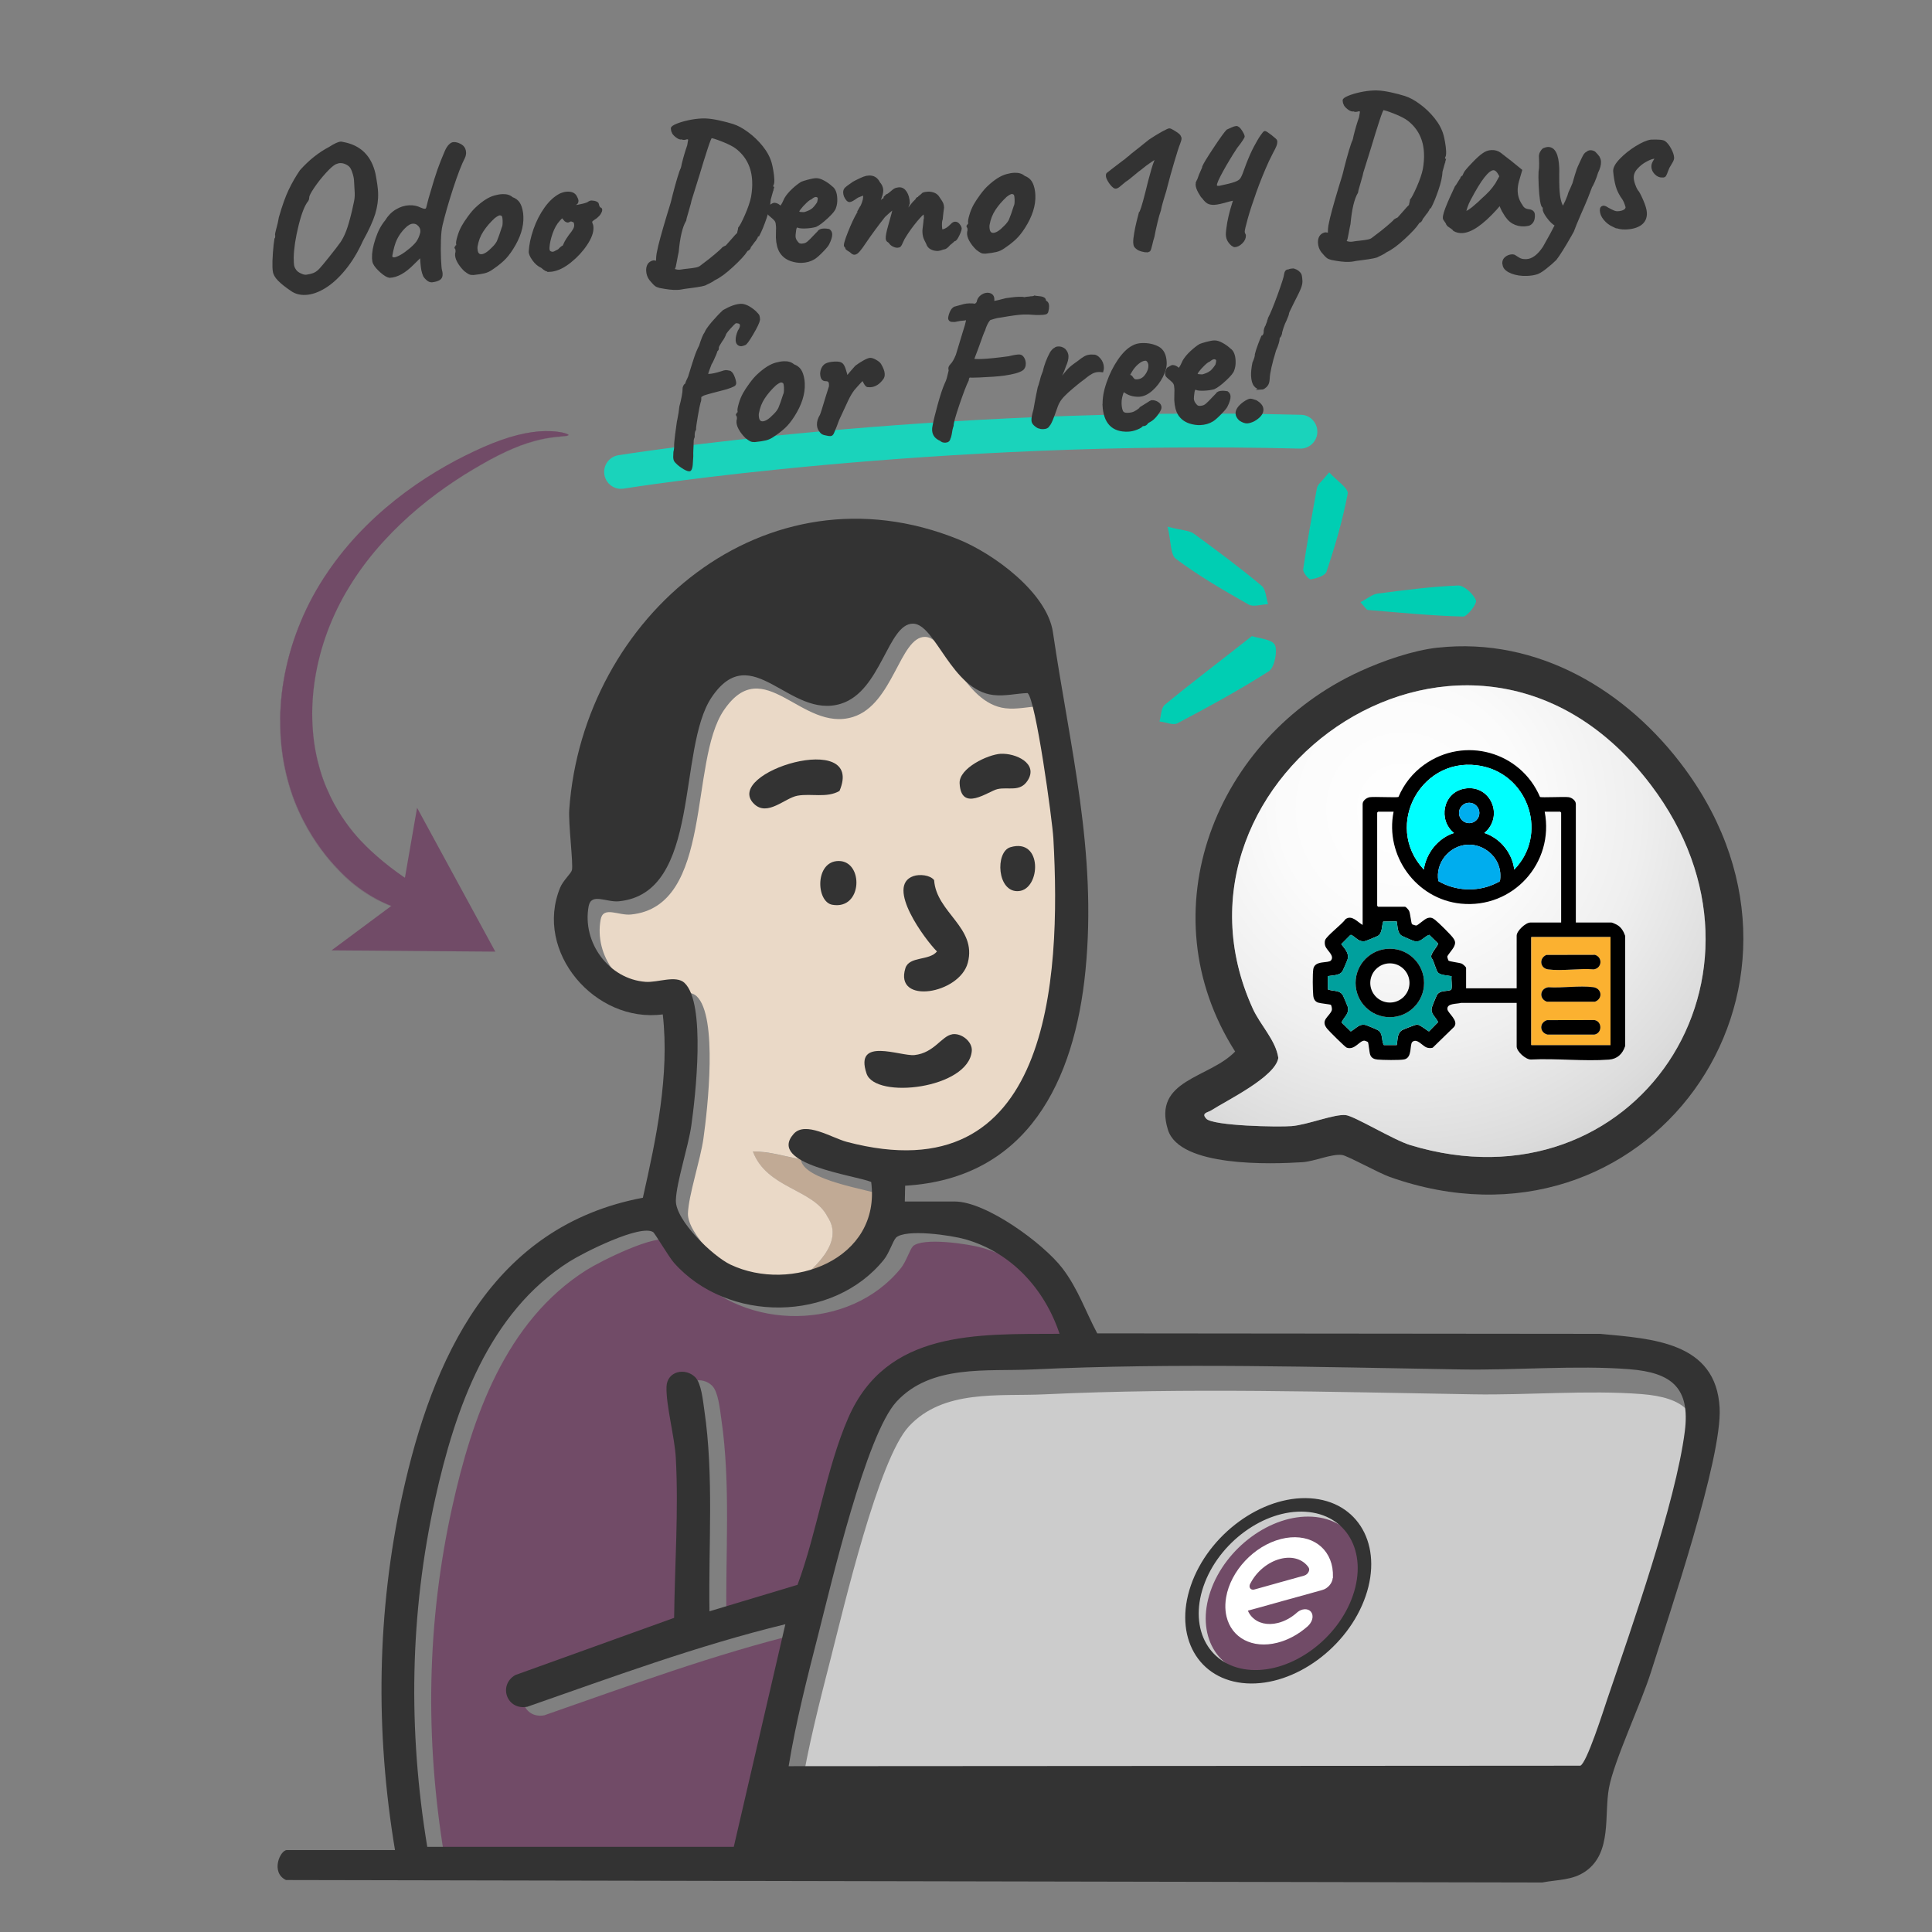 <svg xmlns="http://www.w3.org/2000/svg" xmlns:xlink="http://www.w3.org/1999/xlink" width="400" height="400" viewBox="0 0 400 400"><rect x="0" y="0" width="400" height="400" fill="#808080" stroke="none"/><defs><style>      .cls-1 {        fill: aqua;      }      .cls-2 {        fill: #c1aa95;      }      .cls-3 {        fill: #00a09d;      }      .cls-4 {        fill: #fff;      }      .cls-5 {        fill: #ead9c7;      }      .cls-6 {        fill: #00adee;      }      .cls-7 {        fill: #1ad3bb;      }      .cls-8 {        fill: url(#radial-gradient);      }      .cls-9 {        fill: #fbb130;      }      .cls-10 {        fill: #00ceb3;      }      .cls-11, .cls-12 {        fill: #333;      }      .cls-13 {        fill: #ccc;      }      .cls-12 {        stroke: #333;        stroke-miterlimit: 10;        stroke-width: .5px;      }      .cls-14 {        fill: #714b67;      }    </style><radialGradient id="radial-gradient" cx="290.48" cy="167.53" fx="290.48" fy="167.53" r="87.65" gradientUnits="userSpaceOnUse"><stop offset="0" stop-color="#fff"></stop><stop offset=".29" stop-color="#fbfbfb"></stop><stop offset=".56" stop-color="#efefef"></stop><stop offset=".83" stop-color="#dcdcdc"></stop><stop offset="1" stop-color="#ccc"></stop></radialGradient></defs><g id="text"><path class="cls-7" d="M128.45,101.21c-1.63-.06-3.04-1.26-3.32-2.94-.31-1.91.98-3.71,2.89-4.02.64-.1,64.58-10.34,141.31-8.37,1.92,0,3.46,1.66,3.41,3.59-.05,1.93-1.66,3.46-3.59,3.41-76.04-1.95-139.37,8.17-140,8.28-.24.04-.47.05-.7.04Z"></path><g><path class="cls-12" d="M57.74,57.93c-.62-.63-.96-1.24-1.01-1.83-.03-.14-.06-.39-.07-.76-.03-.79,0-1.78.09-2.98.09-1.19.19-2.15.31-2.86.11-.12.16-.29.17-.52,0-.23,0-.37-.04-.42,0-.08.05-.37.18-.86.3-1.06.5-1.95.61-2.66.67-2.35,1.34-4.23,2.02-5.65.68-1.42,1.44-2.75,2.3-4,1.84-2.06,3.83-3.64,5.96-4.75,1.08-.7,1.85-1.05,2.33-1.07.08,0,.21.02.39.07,3.51.62,5.68,2.74,6.51,6.36.33,1.71.51,3.01.54,3.89.06,1.41-.14,2.85-.58,4.32-.45,1.46-1.29,3.31-2.53,5.54-1.04,2.31-2.24,4.29-3.6,5.95-1.36,1.66-2.74,2.91-4.13,3.76-1.4.85-2.71,1.3-3.96,1.35-1.1.05-2.05-.21-2.84-.77-1.14-.77-2.02-1.47-2.64-2.1ZM65.23,56.64c.37-.19.76-.49,1.15-.92.39-.43,1.03-1.2,1.92-2.31,1.13-1.41,1.92-2.44,2.38-3.09.45-.66.87-1.47,1.24-2.45.37-.98.77-2.38,1.21-4.21l.21-.99c.15-.6.24-1.09.3-1.48.05-.38.07-.8.05-1.26l-.15-2.67c-.05-.51-.17-1.06-.37-1.64-.19-.59-.41-1-.65-1.25s-.55-.45-.94-.62c-.39-.17-.78-.24-1.18-.23-.28.01-.6.1-.97.25-.53.25-1.25.88-2.17,1.9-.92,1.02-1.74,2.05-2.44,3.1-.71,1.05-1.05,1.74-1.04,2.08,0,.03,0,.11-.03.26-.02.14-.07.27-.15.39-.7.82-1.38,2.52-2.02,5.1-.64,2.58-.98,4.82-1.02,6.71,0,.82.04,1.39.09,1.7.06.31.22.66.49,1.04.21.3.58.58,1.12.82.53.25,1,.32,1.39.22.67-.11,1.2-.26,1.57-.45Z"></path><path class="cls-12" d="M88.63,57.91c-.35-.24-.62-.53-.8-.86-.16-.39-.27-.77-.35-1.15-.07-.38-.14-.89-.19-1.54l-.1-1.44-1.67,1.64c-1.71,1.74-3.33,2.65-4.86,2.71-.46-.07-1.04-.42-1.77-1.07-.72-.65-1.19-1.21-1.41-1.68-.12-.22-.19-.57-.21-1.05-.04-1.07.18-2.38.69-3.92.5-1.54,1.16-2.79,1.97-3.76.58-.96,1.3-1.7,2.16-2.21.86-.52,1.74-.79,2.64-.83.85-.04,1.6.12,2.27.46.4.18.73.27.99.26.28-.01.46-.2.53-.57.02-.14.17-.72.44-1.72l.41-1.38c.54-1.89,1.02-3.41,1.42-4.56.41-1.15.9-2.42,1.5-3.8.26-.61.54-1.06.84-1.35.3-.3.58-.43.83-.42.37-.02.78.09,1.22.31.45.22.75.51.91.88.09.19.14.43.16.72.01.31-.06.64-.21.99-.68,1.3-1.5,3.42-2.46,6.35-.95,2.93-1.68,5.47-2.19,7.61-.19.77-.31,1.84-.35,3.2-.04,1.36-.04,2.69.02,3.99.05,1.24.13,2.02.22,2.33.06.17.1.39.11.68.02.48-.13.82-.45,1.02-.32.2-.73.33-1.24.41-.36.1-.72.03-1.07-.21ZM84.6,51.92c.82-.66,1.41-1.23,1.78-1.73.36-.5.64-1.12.84-1.86.05-.14.07-.34.06-.6-.02-.51-.28-.97-.78-1.37-.29-.21-.62-.31-.99-.3-.59.02-1.2.36-1.83,1.01-.71.71-1.27,1.49-1.69,2.34-.42.85-.75,2.01-1,3.46-.05.2-.01.36.1.48.12.12.3.18.56.17.2,0,.48-.09.84-.25.64-.28,1.34-.74,2.11-1.36Z"></path><path class="cls-12" d="M97.16,56.54c-.2-.1-.5-.3-.88-.6-.59-.57-1.05-1.17-1.39-1.79-.34-.62-.47-1.18-.41-1.66.08-.2.1-.4.08-.6-.02-.2-.03-.32-.04-.38-.12-.11-.18-.18-.18-.23,0-.04.02-.09.08-.13.05-.04.1-.1.12-.15.17,0,.22-.16.15-.47-.07-.22.01-.72.24-1.5.22-.77.52-1.5.89-2.16.29-.52.72-1.18,1.3-1.97.58-.79,1.1-1.39,1.56-1.81,1.36-1.27,2.6-2.06,3.73-2.37.56-.16,1.11-.26,1.65-.28.82-.03,1.47.17,1.94.6.63.23,1.1.58,1.4,1.05.3.47.51,1.1.63,1.89.03.17.06.45.08.85.09,2.09-.61,4.3-2.1,6.63-.61.96-1.23,1.74-1.86,2.33-.63.59-1.4,1.19-2.3,1.8-.5.36-1.02.61-1.58.75-.56.14-1.32.25-2.28.35-.34.01-.61-.03-.81-.14ZM103.19,49.81c.22-.51.53-1.39.93-2.65.16-.26.22-.77.19-1.54-.03-.68-.14-1.06-.34-1.13-.15-.11-.32-.16-.52-.15-.25.01-.66.23-1.2.65-.96.89-1.75,1.81-2.37,2.76-.63.95-1.04,2.02-1.25,3.22-.02.11-.03.28-.02.51.04.96.4,1.43,1.08,1.4.65-.03,1.45-.54,2.4-1.54.52-.5.89-1.01,1.11-1.51Z"></path><path class="cls-12" d="M113.92,56.01c-.37.02-.67-.04-.9-.15-.23-.12-.51-.33-.83-.62-.66-.28-1.25-.78-1.76-1.5-.51-.71-.75-1.29-.71-1.71.08-1.36.4-2.86.96-4.48.56-1.62,1.31-3.1,2.26-4.43.95-1.33,1.98-2.27,3.09-2.83.5-.22.96-.34,1.39-.36.88-.04,1.47.22,1.77.78.21.39.33.68.33.88.01.34-.17.57-.57.7-.08,0-.18.05-.29.14-.11.09-.16.18-.16.26.03.03.16.04.38.03.48-.02,1.07-.12,1.77-.29.7-.17,1.15-.34,1.34-.52.17-.09.31-.14.42-.15l.6.06c.49.12.73.28.74.48,0,.14.06.32.17.55.11.22.21.33.29.33.14,0,.22.09.22.29,0,.17-.08.39-.25.67-.17.28-.42.55-.75.82-.14.09-.34.23-.6.41-.26.18-.41.33-.45.44-.04.12-.02.27.04.47.12.22.19.5.2.84.04.96-.38,2.1-1.26,3.43-.88,1.33-1.97,2.51-3.27,3.56-1.3,1.05-2.52,1.66-3.64,1.85-.14.03-.32.06-.55.07ZM115.7,51.81c.35-.38.64-.62.86-.72.08,0,.16-.08.22-.24s.18-.4.35-.74c.17-.33.46-.78.86-1.33.43-.53.73-.95.9-1.27.17-.32.25-.63.24-.94,0-.11-.04-.31-.11-.59-.03-.08-.13-.16-.29-.22s-.31-.12-.45-.17c-.14,0-.28.05-.42.12-.14.08-.24.12-.29.12-.14,0-.3-.06-.48-.19l-.71-.82-.69.75c-.62.68-1.13,1.58-1.52,2.7-.39,1.12-.61,2.14-.66,3.04-.01.4.06.67.23.82.16.15.4.23.71.25.17,0,.59-.19,1.25-.56Z"></path><path class="cls-12" d="M159.81,38.59c0,.17.07.27.18.29-.05.17-.14.49-.26.95-.12.46-.26.95-.41,1.46-.04,1.02-.32,2.29-.84,3.8-.52,1.51-1.01,2.71-1.49,3.61-.14,0-.25.03-.34.08-.08.05-.07.08.05.1,0,.14-.14.42-.43.83-.08.06-.25.27-.5.64-.25.36-.44.59-.54.68-.02.2-.1.37-.23.5-.14.13-.26.2-.37.21-.08.03-.12.09-.12.17-.48.76-1.45,1.81-2.91,3.16-1.46,1.35-2.7,2.26-3.73,2.73-.27.21-.6.41-.97.59-.37.19-.63.31-.77.37-.19.18-1.24.39-3.16.64-.28.04-.59.08-.93.12-.34.04-.68.1-1.01.17-.17.04-.45.06-.85.08-.91.04-2.1-.1-3.59-.4-.37-.1-.65-.21-.82-.35-.18-.14-.38-.33-.6-.59-.22-.26-.39-.46-.51-.59-.39-.52-.6-1.12-.63-1.8-.02-.48.07-.89.27-1.22.2-.33.52-.55.97-.66h.13c.11,0,.34.04.69.14-.03-.82.03-1.57.2-2.26.21-1.17.89-3.69,2.06-7.56l.45-1.46c.18-.49.42-1.41.74-2.75.27-1.06.57-2.15.9-3.27.34-1.12.58-1.82.74-2.11.08-.23.15-.54.22-.94.36-1.46.74-2.72,1.12-3.79l.24-1.41-.48-.19c-.25.1-.48.15-.67.16-.14,0-.3-.03-.47-.11-.25.1-.6-.03-1.06-.38-.45-.35-.71-.66-.78-.94-.06-.08-.1-.21-.12-.38s-.03-.28-.04-.34c.02-.2.35-.43.99-.7.64-.27,1.44-.51,2.39-.72.95-.21,1.87-.33,2.75-.37.4-.02.69-.01.89,0,.71.03,1.59.15,2.65.38,1.06.23,2.02.48,2.88.75.95.3,1.97.85,3.06,1.66,1.1.8,2.08,1.75,2.97,2.85.88,1.1,1.49,2.23,1.82,3.41.1.36.21.87.32,1.52.11.65.18,1.23.2,1.73.02.59-.02.96-.12,1.11-.08.12-.12.26-.11.43ZM155.98,37.52c-.12-2.91-1.27-5.22-3.43-6.91-.62-.48-1.61-1-2.97-1.53-1.37-.54-2.15-.77-2.35-.71-.14.03-.47.84-.98,2.42-.52,1.58-1.06,3.33-1.63,5.25l-1.69,5.42c-.09.46-.2.89-.33,1.29-.12.4-.22.76-.3,1.07-.32,1.06-.48,1.66-.48,1.8-.77,1.31-1.28,3.48-1.55,6.52-.05.17-.18.83-.39,1.97-.16.94-.28,1.4-.37,1.38l-.03.38c.52.21,1.02.27,1.5.19.17-.04.4-.07.7-.11.3-.04.51-.06.66-.07.85-.09,1.47-.18,1.88-.27.41-.09.75-.25,1.02-.49,1.21-.9,2.19-1.67,2.94-2.31.75-.64,1.21-1.05,1.37-1.23.05-.14.34-.33.87-.55l1.14-1.28c.67-.79,1.11-1.26,1.3-1.41.02-.2.06-.41.12-.62.06-.22.09-.38.09-.49.32-.38.8-1.29,1.42-2.71.62-1.43,1.04-2.66,1.25-3.69.21-1.2.29-2.31.24-3.32Z"></path><path class="cls-12" d="M161.67,52.21c-.47-.76-.73-1.76-.78-3.01-.01-.28,0-.79.02-1.53.02-.23.02-.5,0-.81-.02-.48-.09-.84-.21-1.07-.12-.24-.33-.48-.62-.72-.09-.08-.29-.26-.62-.53-.32-.27-.47-.48-.45-.62v-.13c-.01-.2.03-.42.12-.66.09-.24.17-.4.26-.46.08-.03.25-.12.5-.27.25-.15.44-.2.59-.15.11,0,.29.06.54.19.25.13.37.25.38.37.18.33.6-.24,1.25-1.71.37-.61.88-1.22,1.54-1.83.65-.61,1.26-1.08,1.81-1.41.19-.09.63-.23,1.32-.42.69-.18,1.23-.29,1.62-.3.45-.02.99.14,1.61.49.62.34,1.14.72,1.56,1.12.61.4.94,1.19.99,2.38.03.71-.06,1.32-.26,1.84-.1.43-.63,1.1-1.6,2-.97.9-1.76,1.5-2.37,1.78-.62.17-1.31.27-2.07.3-.76.03-1.29-.02-1.58-.15-.2-.1-.36-.05-.48.17s-.2.7-.26,1.43l-.02.43c.01.31.1.61.25.88.21.33.41.56.58.7.18.13.43.19.77.18l.38-.06c.31-.04.64-.21.98-.51.34-.3.74-.7,1.2-1.2.49-.5.77-.8.86-.89.13-.29.51-.45,1.13-.47.25-.01.58.02.98.09.29.21.45.49.46.83.02.48-.18,1.14-.6,1.98-.13.29-.54.79-1.23,1.5s-1.25,1.2-1.66,1.47c-.75.46-1.59.7-2.52.74-.71.03-1.45-.08-2.22-.33-.95-.33-1.66-.87-2.13-1.63ZM168.11,43.49c.37-.26.8-.75,1.28-1.48.2-.69.22-1.1.08-1.24-.18-.16-.38-.24-.6-.23-.28.01-.62.18-1,.51-.28.1-.66.37-1.13.83-.48.46-.88.9-1.2,1.33-.32.42-.41.68-.27.75-.05.09.09.15.43.17.34.03.62.04.85.03.67-.2,1.19-.42,1.56-.68Z"></path><path class="cls-12" d="M194.05,51.69c-.42.02-.84-.08-1.24-.29-.41-.21-.67-.54-.81-.99-.03-.08-.16-.35-.39-.79-.23-.44-.36-.96-.38-1.56-.01-.25,0-.45.02-.6l.16-1.32c.03-.54.08-.87.13-.98l-.02-.38c-.02-.48-.07-.72-.16-.72-.23,0-.79.56-1.7,1.64-.9,1.09-1.67,2.15-2.31,3.2-.19.26-.39.65-.61,1.15-.22.5-.36.77-.41.8-.11.12-.28.18-.5.19-.25.01-.54-.06-.86-.22-.32-.16-.55-.36-.71-.61-.06-.11-.18-.21-.35-.3-.17-.09-.27-.28-.28-.56-.02-.48.13-1.28.45-2.4.27-.95.5-1.76.68-2.45.18-.69.3-1.15.35-1.37,0-.2-.69.34-2.06,1.62-1.48,1.87-2.79,3.66-3.94,5.35-.56.85-1,1.45-1.33,1.82-.33.37-.61.56-.87.57-.2,0-.42-.11-.65-.35-.12-.11-.31-.24-.59-.4-.28-.16-.42-.29-.42-.41,0-.23-.09-.34-.23-.33-.18-.16.07-1.1.75-2.81.68-1.71,1.3-3.04,1.85-3.97.11-.09.19-.21.24-.37.05-.16.05-.24,0-.23.05-.09.13-.23.24-.43.1-.2.21-.38.32-.52.44-.95.61-1.71.5-2.27-.12-.11-.24-.15-.37-.11-.13.03-.2.07-.23.09-.06.03-.2.09-.44.17-.24.08-.44.18-.6.3-.66.48-1.12.73-1.37.74-.31.01-.62-.31-.93-.98-.1-.25-.15-.49-.16-.72-.02-.37.09-.65.3-.86.22-.21.51-.43.86-.67.36-.24.56-.39.62-.45.3-.18.7-.39,1.19-.62.49-.23.85-.4,1.11-.49.33-.13.67-.2,1.01-.21.93-.04,1.62.39,2.05,1.27.42.46.63.97.66,1.5.02.48-.15,1.15-.51,2.02l-.4.65c-.08.17-.12.29-.11.34,0,.06.02.08.05.08.11,0,.24-.11.37-.31.14-.15.31-.33.53-.55.22-.22.37-.33.45-.34.03,0,.07-.02.12-.07.05-.04.08-.15.07-.32l.41-.4c.08,0,.24-.09.46-.25.22-.16.52-.41.9-.74.3-.24.58-.36.83-.38.08-.03.21-.05.38-.06.54-.02.99.25,1.35.81.36.57.56,1.3.6,2.21l-.8,2.33,1.45-1.93c.24-.32.57-.67.98-1.06.05-.17.12-.28.22-.33.1-.05.16-.07.19-.07.03,0,.06-.02.1-.05.04-.03.06-.07.06-.13.11-.09.25-.2.43-.34.18-.14.29-.25.35-.33.25-.12.59-.19,1.01-.21.45-.02.88.06,1.28.22.4.17.71.44.93.83.09.14.22.32.38.56s.29.46.37.66c.08.21.13.47.14.78l-.13.94s-.05.46-.15,1.45c-.13.32-.18.8-.15,1.45.02.4.05.65.1.76.05.11.16.16.33.16.36-.1.68-.24.94-.42.26-.18.57-.45.92-.8.22-.24.44-.36.66-.37.25-.01.48.09.67.29.19.2.34.45.43.73.09.17-.04.62-.39,1.38-.35.75-.63,1.13-.82,1.14-.06,0-.21.11-.45.34-.25.22-.45.4-.62.51-.46.56-.84.84-1.15.86-.11,0-.26.05-.44.12-.18.08-.34.12-.48.13-.06.03-.2.05-.42.06Z"></path><path class="cls-12" d="M203.16,52.12c-.2-.1-.5-.3-.88-.6-.59-.57-1.05-1.17-1.39-1.79-.34-.62-.47-1.18-.41-1.66.08-.2.1-.4.08-.6-.02-.2-.03-.32-.04-.38-.12-.11-.18-.18-.18-.23,0-.04.02-.09.08-.13.05-.04.1-.1.12-.15.17,0,.22-.16.15-.47-.07-.22.01-.72.24-1.5.22-.77.52-1.5.89-2.16.29-.52.72-1.18,1.3-1.97.58-.79,1.1-1.39,1.56-1.81,1.36-1.27,2.6-2.06,3.73-2.37.56-.16,1.11-.26,1.65-.28.82-.03,1.47.17,1.94.6.63.23,1.1.58,1.4,1.05.3.47.51,1.1.63,1.89.03.17.06.45.08.85.09,2.09-.61,4.3-2.1,6.63-.61.96-1.23,1.74-1.86,2.33-.63.59-1.4,1.19-2.3,1.8-.5.36-1.02.61-1.58.75-.56.14-1.32.25-2.28.35-.34.01-.61-.03-.81-.14ZM209.19,45.39c.22-.51.53-1.39.93-2.65.16-.26.22-.77.19-1.54-.03-.68-.14-1.06-.34-1.13-.15-.11-.32-.16-.52-.15-.25.01-.66.23-1.2.65-.96.89-1.75,1.81-2.37,2.76-.63.95-1.04,2.02-1.25,3.22-.02.11-.03.28-.02.51.04.96.4,1.43,1.08,1.4.65-.03,1.45-.54,2.4-1.54.52-.5.89-1.01,1.11-1.51Z"></path><path class="cls-12" d="M237.54,52c-.31.01-.69-.04-1.13-.17-.44-.12-.77-.28-.98-.47-.18-.13-.31-.27-.4-.41-.09-.14-.14-.38-.16-.72-.02-.45.05-1.12.21-2.01.11-.69.28-1.48.5-2.38.22-.9.36-1.48.44-1.74.22-.12.67-1.53,1.35-4.22.36-1.54.78-3.13,1.25-4.77.2-.69.39-1.27.59-1.75.19-.48.31-.77.37-.89-.19.12-.63.41-1.32.86-.69.45-1.39.98-2.1,1.57-.3.21-.81.61-1.52,1.21-.77.66-1.33,1.09-1.69,1.3l-.7.58c-.08.06-.23.18-.43.36-.21.18-.37.3-.5.36-.12.06-.23.09-.31.1-.11,0-.23-.03-.34-.11-.41-.32-.78-.77-1.12-1.36-.34-.58-.42-1.02-.27-1.31.06-.03.59-.45,1.6-1.26.96-.75,1.59-1.23,1.89-1.44.06,0,.21-.12.45-.34.25-.22.48-.41.7-.56.08-.12.72-.64,1.93-1.57l2.18-1.75c.94-.63,1.83-1.18,2.67-1.64.84-.46,1.32-.68,1.44-.65.17.02.56.23,1.17.61.61.39.94.69.97.92.06.11.09.21.1.29,0,.2-.09.56-.29,1.07-.23.55-.64,1.81-1.22,3.79s-1.02,3.54-1.31,4.69c-.17.74-.43,1.66-.78,2.75-.07.26-.18.62-.32,1.1-.14.47-.25.95-.34,1.44-.23.63-.48,1.51-.74,2.62-.27,1.12-.47,2.06-.6,2.83-.18.55-.32,1.09-.44,1.63-.17.74-.31,1.17-.41,1.29-.11.06-.24.09-.38.1Z"></path><path class="cls-12" d="M255.09,50.63c-.25-.19-.48-.45-.69-.8-.21-.34-.33-.76-.35-1.24v-.17c-.01-.14.03-.52.11-1.15.19-1.57.59-3.28,1.19-5.15.18-.54.26-.85.26-.9l-1.14.26c-1.46.43-2.48.66-3.07.68-.54.02-.97-.06-1.29-.24-.32-.19-.65-.51-.98-.98-.21-.16-.48-.55-.81-1.16-.34-.61-.51-1.11-.53-1.51,0-.11,0-.2.03-.26v-.17c.05-.09.09-.19.13-.3.04-.11.1-.23.18-.35.25-.75.49-1.34.71-1.79.22-.45.33-.74.32-.88.21-.52.97-1.78,2.31-3.79,1.33-2.01,2.22-3.24,2.65-3.68.25-.12.57-.27.96-.44.39-.17.68-.26.88-.27.28-.01.6.25.95.79.35.54.53.92.54,1.15-.03.09-.15.31-.38.67-.23.36-.61.88-1.15,1.56-1.07,1.63-2.04,3.24-2.92,4.84-.88,1.6-1.32,2.59-1.3,2.99,0,.14.06.25.16.31.1.07.29.09.58.08,1.54-.32,2.63-.59,3.26-.82.63-.22,1.06-.5,1.28-.82.23-.32.48-.88.76-1.69l.46-1.25c.54-1.41,1.07-2.62,1.61-3.64.54-1.01.99-1.79,1.37-2.33.37-.54.6-.81.69-.81.14,0,.56.27,1.27.82.7.55,1.06.88,1.06,1,.01.34-.04.67-.17.98-.13.32-.35.77-.67,1.35-.63,1.27-.92,1.85-.86,1.73-.96,2.11-1.83,4.24-2.6,6.4-.77,2.16-1.38,4.01-1.81,5.56s-.64,2.46-.63,2.75c0,.23.09.48.24.75.02.54-.2,1.04-.66,1.49-.46.46-.93.7-1.41.72-.11,0-.29-.09-.54-.27Z"></path><path class="cls-12" d="M298.9,32.79c0,.17.07.27.18.29-.05.17-.14.49-.26.95-.12.46-.26.95-.41,1.46-.04,1.02-.32,2.29-.84,3.8-.52,1.51-1.01,2.71-1.49,3.61-.14,0-.25.03-.34.08-.08.05-.07.08.05.1,0,.14-.14.42-.43.83-.08.06-.25.27-.5.64-.25.36-.44.59-.54.68-.02.2-.1.36-.23.5-.14.13-.26.2-.37.21-.08.03-.12.09-.12.17-.48.76-1.45,1.81-2.91,3.16-1.46,1.35-2.7,2.26-3.73,2.73-.27.21-.6.41-.97.59-.37.19-.63.31-.77.37-.19.18-1.24.39-3.16.64-.28.04-.59.08-.93.12-.34.04-.68.1-1.01.17-.17.04-.45.06-.85.08-.91.04-2.1-.1-3.59-.4-.37-.1-.65-.21-.82-.35-.18-.14-.38-.33-.6-.59-.22-.26-.39-.46-.51-.59-.39-.52-.6-1.12-.63-1.8-.02-.48.07-.89.27-1.22.2-.33.52-.55.97-.66h.13c.11-.01.34.04.69.14-.03-.82.03-1.57.2-2.26.21-1.17.89-3.69,2.06-7.56l.45-1.46c.18-.49.42-1.41.74-2.75.27-1.06.57-2.15.9-3.27.34-1.12.58-1.82.74-2.11.08-.23.15-.54.22-.94.36-1.46.74-2.72,1.12-3.79l.24-1.41-.48-.19c-.25.09-.48.15-.67.16-.14,0-.3-.03-.47-.11-.25.09-.6-.03-1.06-.38-.45-.35-.71-.66-.78-.94-.06-.08-.1-.21-.12-.38s-.03-.28-.04-.34c.02-.2.35-.43.99-.7.64-.27,1.44-.51,2.39-.72.95-.21,1.87-.33,2.75-.37.4-.02.69-.01.89,0,.71.03,1.59.15,2.65.38,1.06.23,2.02.48,2.88.75.95.3,1.97.85,3.06,1.66,1.1.8,2.08,1.75,2.97,2.85.88,1.1,1.49,2.23,1.82,3.41.1.36.21.87.32,1.52.11.65.18,1.23.2,1.73.02.59-.02.96-.12,1.11-.08.12-.12.26-.11.43ZM295.07,31.72c-.12-2.91-1.27-5.22-3.43-6.91-.62-.48-1.61-1-2.97-1.53-1.37-.54-2.15-.77-2.35-.71-.14.03-.47.84-.98,2.42-.52,1.58-1.06,3.33-1.63,5.25l-1.69,5.42c-.09.46-.2.89-.33,1.29-.12.4-.22.76-.3,1.07-.32,1.06-.48,1.66-.48,1.81-.77,1.31-1.28,3.48-1.55,6.52-.05.17-.18.83-.39,1.97-.16.94-.28,1.4-.37,1.38l-.03.38c.52.21,1.02.27,1.5.19.17-.04.4-.07.7-.11.3-.04.51-.06.66-.07.85-.09,1.47-.18,1.88-.27.41-.09.75-.25,1.02-.49,1.21-.9,2.19-1.67,2.94-2.31.75-.64,1.21-1.05,1.37-1.23.05-.14.34-.33.87-.55l1.14-1.28c.67-.79,1.11-1.26,1.3-1.41.02-.2.06-.41.12-.62.06-.22.09-.38.09-.49.32-.38.8-1.29,1.42-2.71.62-1.43,1.04-2.66,1.25-3.68.21-1.2.29-2.31.24-3.32Z"></path><path class="cls-12" d="M300.3,46.96c-.41-.27-.61-.43-.62-.48,0-.11-.07-.27-.21-.48-.14-.21-.27-.39-.38-.56-.24-.22-.11-.96.37-2.23.49-1.27,1.15-2.77,1.98-4.5.16-.18.37-.48.62-.92.25-.44.42-.68.5-.74,0-.11.03-.22.11-.32.08-.1.18-.16.29-.16l.31-.69c.1-.26.63-.89,1.58-1.89.95-1,1.7-1.69,2.25-2.05.52-.39,1.09-.6,1.72-.62.68-.03,1.27.15,1.76.52l1.19.93c.88.67,1.38,1.06,1.49,1.17l1.63,1.33-.63,2.15c-.22.77-.32,1.5-.29,2.18.04,1.08.38,2.07,1.02,2.97.15.31.36.54.6.7.25.16.57.26.97.3.63.09.95.39.97.89.03.62-.07,1.09-.28,1.41-.21.32-.47.53-.78.63-.45.08-.76.12-.93.12-.82.03-1.58-.15-2.27-.54s-1.32-1.09-1.87-2.09c-.12-.16-.28-.47-.48-.91-.2-.44-.32-.75-.36-.92-.19.29-.5.67-.93,1.14-2.79,3.06-5.09,4.63-6.9,4.71-.62.03-1.18-.11-1.67-.4-.09-.17-.34-.38-.75-.65ZM305.8,42.36c.14-.12.29-.26.45-.42.16-.16.34-.33.53-.51.76-.68,1.36-1.25,1.78-1.71.42-.46.84-1,1.27-1.65l.87-1.57c-.31-.61-.58-1.02-.82-1.22-.23-.2-.47-.3-.69-.29-.57.02-1.25.56-2.06,1.59s-1.76,2.6-2.86,4.69c-.29.52-.52,1.06-.7,1.62-.18.56-.29.93-.34,1.1.45.04,1.31-.51,2.57-1.64Z"></path><path class="cls-12" d="M330.93,32.58c.18.26.28.58.29.94.02.59-.17,1.31-.59,2.15-.2.66-.42,1.28-.67,1.85-.25.58-.44.95-.57,1.13l-.88,2.29c-.39.95-.86,2.06-1.43,3.33-.7,1.62-1.19,2.81-1.47,3.59l-.51.91c-1.32,2.32-2.34,3.95-3.07,4.89-.6.59-1.31,1.21-2.13,1.85-.82.64-1.49,1.02-1.99,1.12-.53.14-1.12.22-1.77.24-1.16.05-2.2-.11-3.12-.46-.92-.36-1.46-.82-1.63-1.38l-.11-.51c-.02-.48.16-.86.53-1.15.37-.29.78-.44,1.23-.46.28-.01.5.05.65.19.06.03.29.17.7.44.41.27.95.39,1.63.36,1.27-.05,2.48-.94,3.63-2.66,1.11-1.94,1.95-3.5,2.53-4.65-.58-.32-1.16-.87-1.73-1.65-.57-.78-.83-1.33-.79-1.65l-.02-.47c-.23,0-.41-.41-.54-1.25-.13-.84-.23-1.89-.28-3.13-.06-1.36-.07-2.31-.03-2.85.09-.46.13-1.02.12-1.68-.01-.66-.02-1.1-.03-1.29-.04-.39.02-.74.19-1.05.17-.3.34-.52.5-.64.36-.16.66-.24.88-.25,1.3-.05,2.01,1.3,2.12,4.08.02.54.02.95,0,1.23,0,1.36.01,2.32.04,2.89.09,2.18.45,3.58,1.07,4.2.23-.6.42-1.04.58-1.3.36-.84.57-1.37.61-1.6.05-.2.19-.53.43-1l.5-1.17c.05-.17.21-.72.48-1.66.27-.93.55-1.69.84-2.27.1-.23.26-.57.47-1.02.21-.45.38-.77.51-.98.13-.2.28-.34.45-.4.22-.21.45-.32.71-.33.25-.01.53.06.82.22.38.38.67.7.85.96Z"></path><path class="cls-12" d="M334.12,46.79c-.78-.36-1.41-.84-1.89-1.43-.48-.59-.73-1.18-.75-1.78-.02-.48.17-.73.56-.75.26.05.56.19.91.43.43.24.8.42,1.11.55.3.13.61.19.92.17.48-.02.89-.11,1.24-.29.35-.17.54-.41.59-.73,0-.11-.07-.36-.2-.73-.13-.38-.28-.72-.47-1.02-.66-.91-1.12-1.8-1.37-2.68-.25-.88-.43-1.92-.53-3.1-.03-.65.41-1.45,1.32-2.39.91-.94,1.98-1.8,3.21-2.56,1.23-.76,2.24-1.2,3.03-1.32,1.55-.06,2.49.02,2.81.27.41.29.8.79,1.17,1.48.37.69.56,1.28.58,1.76,0,.2-.07.45-.24.75-.17.3-.28.5-.34.59l-.36.61-.27.65c-.05.14-.13.36-.25.65-.12.29-.22.46-.32.52-.1.06-.25.08-.44.06-.48.02-.93-.17-1.34-.58-.41-.41-.63-.87-.65-1.38-.02-.37.1-.74.33-1.12.24-.38.36-.6.36-.65,0-.11-.13-.17-.39-.15-.37.02-.93.22-1.67.62-.75.4-1.41.92-1.97,1.55-.57.63-.84,1.32-.81,2.05.02.4.11.85.29,1.37.18.52.37.94.58,1.27.24.22.6.88,1.08,1.97.48,1.1.74,1.97.77,2.62.04.99-.3,1.75-1.03,2.3-.73.54-1.76.84-3.09.89-.88.04-1.71-.13-2.49-.49Z"></path><path class="cls-12" d="M141.66,96.92c-.62-.36-1.14-.75-1.56-1.19-.18-.16-.3-.32-.36-.47-.06-.15-.1-.36-.11-.61l.04-1.06c.12-.43.17-.93.15-1.49,0-.23.06-.94.21-2.15.15-1.21.27-2.09.36-2.63l.11-.51c.19-.94.32-1.81.4-2.61.2-.72.36-1.42.49-2.12.13-.7.18-1.18.17-1.43-.02-.51.16-.88.55-1.13.02-.23.21-.7.58-1.43.6-1.95,1.04-3.35,1.33-4.2.29-.85.61-1.59.95-2.23.45-1.44.82-2.34,1.12-2.72.18-.49.69-1.22,1.52-2.19.84-.97,1.58-1.75,2.24-2.35,1.38-.79,2.56-1.21,3.52-1.25.82-.03,1.79.44,2.91,1.41.41.41.65.68.71.82.06.14.1.41.12.8-.09.54-.55,1.51-1.37,2.9-.82,1.39-1.34,2.11-1.57,2.15-.33.13-.56.19-.67.2-.25.01-.47-.06-.65-.23-.18-.16-.27-.41-.29-.75-.02-.54.12-1.17.43-1.89.32-.47.47-.87.46-1.21-.02-.48-.41-.71-1.18-.67-.22.12-.65.54-1.29,1.26-.64.72-.95,1.17-.94,1.33-.03.06-.1.21-.21.46-.12.25-.3.53-.54.85-.48.73-.72,1.18-.71,1.35.02.37-.06.56-.23.56-.03.06-.08.22-.17.5-.09.27-.21.57-.37.89-.1.26-.23.55-.39.87-.16.32-.29.54-.4.65h.04c-.08.2-.22.58-.42,1.14-.2.56-.3.88-.3.97,0,.11.18.16.52.15.62-.03,1.49-.22,2.61-.58.36-.13.63-.2.8-.2.2,0,.48.04.85.13.32.18.59.61.82,1.28.23.67.29,1.09.18,1.27-.02.11-.32.28-.89.5-.57.22-1.17.4-1.78.54l-1.72.45c-1.6.41-2.39.67-2.39.78-.11,0-.21.07-.29.18-.08.12-.12.23-.11.35.02.4-.03.7-.13.9-.12.4-.32,1.36-.58,2.87-.26,1.51-.39,2.44-.37,2.78-.22.29-.31.81-.28,1.54-.16.32-.23.68-.21,1.07,0,.17,0,.31-.02.43,0,.14,0,.48-.04,1.02-.03.54-.04,1.04-.02,1.49l-.08,1.24c-.01.34-.04.65-.09.94-.05.28-.14.5-.27.65-.16.12-.56,0-1.18-.35Z"></path><path class="cls-12" d="M155.42,91.14c-.2-.1-.49-.3-.88-.6-.59-.57-1.05-1.17-1.39-1.79-.34-.62-.47-1.18-.41-1.66.08-.2.1-.4.08-.6-.02-.2-.04-.32-.04-.38-.12-.11-.18-.18-.18-.23,0-.04.02-.09.08-.13.05-.04.1-.1.12-.15.17,0,.22-.16.15-.47-.07-.22.01-.72.24-1.5.22-.77.52-1.5.89-2.16.29-.52.72-1.18,1.3-1.97.58-.79,1.1-1.39,1.56-1.81,1.36-1.27,2.6-2.06,3.73-2.37.56-.16,1.11-.26,1.65-.28.82-.03,1.47.17,1.94.6.63.23,1.1.58,1.4,1.05.3.47.51,1.1.63,1.89.04.17.06.45.08.85.09,2.09-.61,4.3-2.1,6.63-.61.96-1.23,1.74-1.86,2.33-.63.59-1.4,1.19-2.3,1.79-.5.36-1.02.61-1.58.75-.56.14-1.32.25-2.28.35-.34.01-.61-.03-.81-.14ZM161.44,84.41c.22-.5.53-1.39.93-2.65.16-.26.22-.77.19-1.54-.03-.68-.14-1.06-.35-1.13-.15-.11-.32-.16-.52-.15-.25.01-.66.23-1.2.65-.96.89-1.75,1.81-2.37,2.76-.63.95-1.04,2.02-1.25,3.22-.02.11-.03.28-.02.51.04.96.4,1.43,1.08,1.4.65-.03,1.45-.54,2.4-1.54.52-.5.89-1.01,1.11-1.51Z"></path><path class="cls-12" d="M170.98,89.9c-.42-.1-.67-.18-.75-.27-.18-.13-.35-.35-.54-.64-.18-.29-.28-.63-.3-1.03-.03-.62.17-1.28.6-1.98.16-.35.53-1.54,1.13-3.57l.75-2.37c.04-.48,0-.83-.13-1.04-.12-.21-.37-.32-.74-.33-.31.01-.54-.08-.69-.29-.15-.21-.24-.55-.26-1.03.05-.82.35-1.43.9-1.82.44-.25,1.06-.38,1.85-.42.71-.03,1.18.05,1.41.24.23.16.45.53.64,1.12.19.59.34,1.13.45,1.64.14-.09.49-.49,1.06-1.19l.89-1.01c.47-.36,1-.71,1.61-1.05.61-.34,1.04-.51,1.3-.52.28-.01.66.11,1.12.38.46.26.77.52.92.77.46.77.7,1.42.72,1.93.02.4-.07.71-.26.95-.72.99-1.55,1.51-2.49,1.55-.23,0-.41,0-.55-.02-.14-.02-.32-.21-.53-.57-.21-.36-.34-.64-.37-.83,0-.08-.2.09-.6.51-.39.43-.64.7-.75.82l-.69.79c-.43.56-.86,1.28-1.29,2.18-.43.9-1.06,2.25-1.89,4.07l-.5,1.34c-.26.66-.45,1.13-.58,1.41-.13.27-.29.42-.49.42-.23,0-.55-.03-.96-.13Z"></path><path class="cls-12" d="M193.23,89.06c-.01-.28.02-.57.09-.85.18-1.03.54-2.5,1.07-4.42.53-1.92,1.01-3.37,1.45-4.35.18-.35.32-.71.42-1.08.1-.37.16-.62.18-.73.12-.51.19-.82.22-.9l-.06-.42c0-.11.02-.23.07-.34.05-.12.15-.25.28-.39.38-.36.78-1.04,1.19-2.05l1.42-4.69.45-1.46c.02-.11.07-.31.15-.6.07-.29.11-.49.1-.6,0-.11-.04-.17-.09-.17-.22.07-.67.13-1.35.18-.34.07-.59.12-.76.14-.17.02-.3.05-.38.08h-.3c-.54.03-.81-.15-.83-.55.06-.51.22-1,.47-1.46s.57-.72.97-.76l1.64-.45c.25-.07.6-.11,1.06-.13.4-.02.81,0,1.24.08.33-.24.51-.45.53-.62.09-.49.33-.88.72-1.18.38-.3.79-.46,1.21-.48.34-.01.63.07.86.24.23.18.36.45.37.81,0,.17,0,.3-.03.38,0,.03,0,.08,0,.15,0,.07.09.1.26.1.28-.01,1.11-.2,2.48-.57.23-.04.61-.09,1.16-.15.55-.07,1.01-.11,1.38-.12.54-.02.95,0,1.24.08.25-.07.48-.1.68-.11.2,0,.37-.03.51-.06.48-.02.78-.07.89-.16.26.05.55.08.88.11.33.03.56.07.71.12.14.05.27.12.39.2.09.11.14.21.14.29s0,.14-.04.17l-.09-.04s.08.02.15.06.15.1.24.18c.23.1.36.38.38.83.01.34-.03.68-.13,1.03-.02.17-.08.29-.18.37-.1.07-.33.13-.69.16-.37.03-.85.04-1.44.04-1.08-.1-1.97-.13-2.68-.1-.99.04-2.51.25-4.56.61-.51.05-.98.14-1.41.27-.43.13-.71.21-.82.25-.14,0-.35.23-.61.66-.27.44-.5.98-.7,1.64-.16.26-.63,1.51-1.42,3.76l-.92,2.42c.34.1,1,.13,1.96.09,1.27-.05,3.12-.24,5.54-.57,1.09-.27,1.84-.39,2.24-.35.26.02.48.19.68.5.2.32.3.67.32,1.07.01.28-.03.54-.14.77-.1.23-.25.41-.45.53-.58.39-1.8.73-3.65,1-1.24.17-2.95.29-5.13.38-1.16.05-1.85.05-2.08,0-.06.03-.13.12-.22.26-.09.15-.14.32-.13.52-.47.95-1.12,2.64-1.94,5.05s-1.22,3.88-1.2,4.38c-.18.52-.31,1.1-.39,1.76-.02.11-.06.27-.11.47-.05.2-.1.33-.15.39-.07.43-.34.65-.82.67-.4.02-.71-.1-.95-.34-.98-.41-1.49-1.07-1.53-1.98Z"></path><path class="cls-12" d="M214.46,88.09c-.34-.27-.54-.52-.6-.74-.03-.06-.05-.18-.06-.38-.02-.37.12-1.1.42-2.18l.24-1.37c.23-1.26.44-2.31.63-3.17.08-.17.23-.66.45-1.46.14-.63.35-1.25.6-1.85.29-1.29.77-2.57,1.45-3.84.08-.14.21-.32.4-.53.19-.21.33-.31.41-.31.16-.18.4-.27.71-.28.45-.02.87.12,1.25.42.39.41.59.85.61,1.33.02.54-.15,1.21-.51,2.02-.2.63-.53,1.44-1,2.42-.37.72-.59,1.2-.66,1.43.32-.47,1.02-1.35,2.1-2.64.32-.38.64-.7.94-.95.3-.25.75-.59,1.36-1.01.6-.48,1.08-.82,1.44-1.02.36-.2.78-.31,1.26-.33.23,0,.4,0,.51.02.37-.04.76.18,1.2.67.43.49.66,1.06.69,1.71.01.25-.02.51-.1.77-.34-.04-.58-.06-.72-.05-.57.02-1.06.16-1.49.4-.43.25-.78.48-1.05.7-.27.22-.45.37-.53.43-.96.69-2.1,1.62-3.41,2.78-.65.59-1.14,1.11-1.46,1.55-.32.44-.57.9-.75,1.39-.05.17-.29.84-.72,2.01-.43,1.17-.77,1.85-1.02,2.06-.13.32-.49.49-1.08.51-.31.01-.54-.02-.68-.1-.2,0-.47-.12-.8-.39Z"></path><path class="cls-12" d="M228.54,83.8c-.06-1.33.21-2.85.81-4.56.59-1.71,1.37-3.26,2.31-4.64.95-1.38,1.91-2.32,2.88-2.82.52-.3,1.14-.47,1.85-.5,1.27-.05,2.39.18,3.36.69.97.51,1.49,1.53,1.55,3.06.04.88-.22,1.85-.77,2.92-.55,1.07-1.26,1.99-2.12,2.75-.86.76-1.72,1.15-2.56,1.19-1.27.05-2.36-.31-3.28-1.1-.44.98-.64,1.91-.61,2.79.03.71.14,1.25.32,1.62.19.38.59.55,1.21.52.59-.02,1.07-.13,1.43-.31s.69-.4.99-.64c.3-.24.53-.42.7-.54l.17-.09h-.04c.5-.3.86-.54,1.1-.7.23-.17.43-.28.6-.34.42-.02.83.09,1.2.33.38.24.58.54.59.91.01.28-.22.75-.71,1.41-.48.66-.99,1.12-1.51,1.4l-.5.28h.04c-.24.35-.49.53-.74.54h-.34c-.1.25-.47.49-1.1.74-.63.25-1.22.39-1.79.41-3.22.13-4.91-1.64-5.07-5.31ZM237.31,77.7c.49-.7.73-1.39.7-2.07-.01-.31-.1-.59-.27-.84-.17-.25-.38-.37-.63-.36-.48.02-1.01.27-1.58.75-.58.48-1.07,1.09-1.5,1.85l-.51.91c.11-.06.19-.09.25-.1.23,0,.4.08.52.28.12.19.26.36.4.49.15.14.38.2.69.18.79-.03,1.44-.4,1.93-1.1Z"></path><path class="cls-12" d="M244.15,85.81c-.47-.76-.73-1.76-.78-3.01-.01-.28,0-.79.02-1.53.02-.23.02-.5,0-.81-.02-.48-.09-.84-.21-1.07-.12-.24-.33-.48-.63-.72-.09-.08-.29-.26-.62-.53-.32-.27-.47-.48-.45-.62v-.13c-.01-.2.03-.42.12-.66.09-.24.17-.4.26-.46.08-.03.25-.12.5-.28.25-.15.44-.2.59-.15.11,0,.29.06.54.19.25.13.37.25.38.37.18.33.6-.24,1.25-1.71.37-.61.88-1.22,1.54-1.83s1.26-1.08,1.81-1.41c.19-.09.63-.23,1.32-.42.69-.18,1.23-.29,1.62-.3.45-.02.99.14,1.61.49.62.34,1.14.72,1.56,1.12.61.4.94,1.19.99,2.38.03.71-.06,1.32-.26,1.84-.1.43-.63,1.1-1.6,2-.97.91-1.76,1.5-2.37,1.78-.62.17-1.31.27-2.07.3s-1.29-.02-1.58-.15c-.2-.1-.36-.05-.48.17-.12.22-.2.7-.26,1.43l-.02.43c.01.31.1.61.25.88.21.33.41.56.58.7.18.14.43.19.77.18l.38-.06c.31-.04.64-.21.98-.51.34-.3.74-.7,1.2-1.2.49-.5.77-.8.86-.89.13-.29.5-.45,1.13-.47.25-.01.58.02.98.09.29.21.45.49.46.83.02.48-.18,1.14-.6,1.98-.13.29-.54.79-1.23,1.5s-1.25,1.2-1.66,1.47c-.75.46-1.59.7-2.52.74-.71.03-1.45-.08-2.22-.33-.95-.33-1.66-.87-2.13-1.63ZM250.59,77.08c.37-.26.8-.75,1.28-1.48.2-.69.22-1.1.08-1.24-.18-.16-.38-.24-.6-.23-.28.01-.62.18-1,.51-.28.1-.66.37-1.13.83-.48.46-.88.9-1.2,1.33-.32.42-.41.68-.27.75-.05.09.09.15.43.17.34.03.62.04.85.03.67-.2,1.19-.42,1.56-.68Z"></path><path class="cls-12" d="M258.22,87.41c-.42.02-.91-.16-1.47-.53-.44-.41-.67-.82-.69-1.25-.03-.71.46-1.44,1.48-2.19.61-.42,1.05-.64,1.33-.65.2,0,.57.09,1.12.29.87.5,1.32,1.06,1.34,1.69.03.79-.56,1.54-1.78,2.24-.53.25-.98.38-1.34.4ZM261.16,80.4c-.54.02-.98-.18-1.32-.6-.34-.42-.53-1.09-.57-2-.03-.71.06-1.59.27-2.65.36-.81.54-1.41.52-1.81.12-.49.32-1.11.6-1.87.28-.76.51-1.35.69-1.75.11,0,.23-.11.35-.31.12-.2.17-.4.17-.6-.01-.25.03-.52.12-.79.09-.27.19-.47.29-.59,0-.08.05-.24.15-.45.1-.22.15-.37.15-.45,0-.06.03-.15.09-.28.06-.13.1-.24.09-.32.47-.87,1.14-2.5,2.01-4.88.86-2.39,1.3-3.77,1.31-4.13.09-.65.33-.95.73-.88.14-.12.47-.19,1.01-.21.09.02.24.09.48.19.23.1.44.25.61.44.21.19.34.43.39.71.05.28.09.65.11,1.1-.01.43-.12.89-.32,1.39-.21.5-.45,1.03-.74,1.58-.29.55-.49.94-.59,1.17l-.51,1.04c-.42.81-.63,1.29-.62,1.43,0,.11-.06.32-.19.62-.13.3-.23.56-.31.76-.21.38-.42.9-.64,1.56-.21.66-.32,1.06-.31,1.2-.03.06-.06.16-.09.3-.04.14-.11.27-.22.39-.08,0-.14.07-.16.2-.02.13-.03.22-.03.28,0,.14-.05.43-.18.86-.12.43-.3.9-.54,1.42-.85,2.78-1.29,4.76-1.33,5.92-.03.6-.15,1.03-.35,1.29-.2.26-.45.49-.76.67-.08.03-.21.05-.38.06Z"></path></g></g><g id="graphic_meterial" data-name="graphic meterial"><g><path class="cls-10" d="M259.19,131.7c1.39.46,4.16.64,4.76,1.83.6,1.19-.07,4.68-1.26,5.45-6.12,3.91-12.55,7.4-18.94,10.78-.93.47-2.4-.28-3.69-.38.33-1.17.33-2.82,1.1-3.46,5.6-4.64,11.42-8.99,18.04-14.23h0Z"></path><path class="cls-10" d="M241.7,109.04c3.16.81,4.56.78,5.49,1.46,4.76,3.49,9.56,7.05,14.02,10.78.87.72.93,2.52,1.33,3.81-1.4.04-3.1.65-4.06.05-5.13-2.9-10.32-5.92-15.02-9.44-1.17-.82-.96-3.58-1.77-6.83v.17s.01,0,.01,0Z"></path><path class="cls-10" d="M275.19,97.79c1.53,1.72,4.1,3.33,3.83,4.46-1.03,5.41-2.59,10.76-4.36,16.05-.23.87-2.03,1.44-3.26,1.64-.47.07-1.63-1.42-1.6-2.02.83-5.64,1.83-11.29,2.86-16.87.13-.73.93-1.3,2.43-3.13l.1-.13h0Z"></path><path class="cls-10" d="M281.66,124.68c1.4-.7,2.37-1.61,3.53-1.78,5.56-.72,11.12-1.45,16.68-1.68,1.23-.04,3.1,1.68,3.7,3.03.33.66-1.73,3.36-2.63,3.4-6.59-.16-13.18-.83-19.71-1.36-.33,0-.67-.66-1.57-1.62h0Z"></path><g><path class="cls-13" d="M351.36,301.5c-1.89,14.75-11.03,40.65-16.06,55.43-.76,2.25-4.27,13.33-5.6,13.78l-163.89.11c1.52-9.29,3.87-18.43,6.2-27.53,2.67-10.44,9.84-41.15,16.16-47.97,7.18-7.74,18.66-6.19,28.1-6.64,29.55-1.39,59.26-.48,88.8,0,11.22.19,23.83-.91,34.79-.05,8.72.69,12.66,3.81,11.5,12.88Z"></path><path class="cls-2" d="M171.33,251.94c3.62,5.43-2.93,10.87-7.75,14.72,10.53-.1,20.88-7.02,19.28-19.2-2.83-1.18-16.59-3.01-17.07-7.45-3.3-.55-6.35-1.61-9.93-1.61,2.9,7.74,12.57,7.74,15.47,13.54Z"></path><path class="cls-5" d="M220.58,176.33c-.21-3.71-3.64-28.77-5.34-30.1-2.36.08-4.65.69-7.06.41-8.72-1-12.02-14.78-16.68-14.78-5.21,0-6.57,13.99-14.9,16.58-10.67,3.32-18.45-13.62-26.75-1.37-7.24,10.68-2.07,40.58-19.22,42.27-2.6.26-5.74-1.83-6.27,1.04-1.38,7.45,4.15,15.07,11.78,15.64,2.56.19,6.29-1.46,8.09.23,4.45,4.19,2.25,23.48,1.41,29.46-.63,4.46-3.1,11.81-3.21,15.54-.12,4.18,7.7,11.6,11.3,13.31,3.04,1.45,6.46,2.12,9.86,2.09,4.82-3.85,11.38-9.28,7.75-14.72-2.9-5.8-12.57-5.8-15.47-13.54,3.58,0,6.63,1.06,9.93,1.61-.08-.75.21-1.58,1.01-2.49,2.41-2.74,7.92.82,11,1.64,42.06,11.12,44.43-33.19,42.78-62.82Z"></path><path class="cls-14" d="M188.97,258.05c2-1.94,11.53-.52,14.4.3,9.56,2.74,16.42,10.3,19.51,19.57-17.13.07-35.81-.81-43.74,17.39-4.6,10.55-6.47,23.69-10.51,34.58l-18.23,5.48c-.24-13.62.93-28.02-1.07-41.66-.28-1.92-.62-5.53-1.88-6.8-2.07-2.07-5.86-1.27-5.95,2.01-.11,3.82,1.7,10.38,1.93,14.7.59,10.94-.22,22.16-.35,33.11l-32.9,11.85c-3.57,2.09-1.75,7.36,2.52,6.55,17.64-6.14,35.23-12.66,53.41-17.08l-10.68,46.1h-63.46c-3.99-24.18-3.64-48.24,1.66-72.16,4.1-18.53,11.03-38.45,27.79-49.04,2.85-1.8,14.65-7.76,17.32-6.09.33.2,3.28,5.2,4.32,6.37,11.09,12.48,32.93,12.39,43.45-.66,1.11-1.38,1.89-3.94,2.49-4.52Z"></path><path class="cls-11" d="M81.78,383.04c-4.09-24.52-3.79-49.32,1.54-73.61,6.18-28.15,18.54-55.57,49.78-61.45,2.76-12.24,5.55-25.42,4.12-37.96-13.98,1.86-26.73-12.93-21.24-26.26.6-1.46,2.28-2.95,2.43-3.61.31-1.32-.76-9.64-.55-12.55,2.83-40.04,40.65-72.12,80.61-55.91,7.24,2.94,18.33,11.02,19.53,19.22,3.49,23.82,9.17,45.35,6.73,70.08-2.25,22.72-11.92,43-37.33,44.5l-.07,3.27h10.35c6.48,0,18.32,8.66,22.27,13.81,3.26,4.26,4.84,9.04,7.22,13.49l104.12.1c10.73,1.01,24.02,1.64,24.74,15.34.55,10.49-10.53,42.95-14.2,54.64-2.08,6.63-7.65,18.34-8.71,24.03-1.04,5.58.68,13.36-4.81,17.24-2.72,1.92-5.84,1.73-9.02,2.34l-260.08-.51c-3.25-1.57-1.21-6.2.18-6.2h22.38ZM141.73,203.51c4.45,4.19,2.25,23.48,1.41,29.46-.63,4.46-3.1,11.81-3.21,15.54-.12,4.18,7.7,11.6,11.3,13.31,12.48,5.93,31.25-1,29.14-17.11-3.31-1.38-21.6-3.65-16.06-9.94,2.41-2.74,7.92.82,11,1.64,42.06,11.12,44.43-33.19,42.78-62.82-.21-3.72-3.64-28.77-5.34-30.1-2.36.08-4.65.69-7.06.41-8.72-1-12.02-14.78-16.68-14.78-5.21,0-6.57,13.99-14.9,16.58-10.67,3.32-18.45-13.62-26.75-1.37-7.24,10.68-2.07,40.58-19.22,42.27-2.6.26-5.74-1.83-6.27,1.04-1.38,7.45,4.15,15.07,11.78,15.64,2.56.19,6.29-1.46,8.09.23ZM185.49,256.28c-.6.58-1.38,3.14-2.49,4.52-10.52,13.05-32.36,13.14-43.45.66-1.04-1.17-4-6.17-4.32-6.37-2.68-1.68-14.47,4.28-17.32,6.09-16.75,10.58-23.68,30.51-27.79,49.04-5.3,23.92-5.65,47.99-1.66,72.15h63.46s10.68-46.09,10.68-46.09c-18.18,4.41-35.77,10.93-53.41,17.08-4.28.81-6.09-4.46-2.52-6.55l32.9-11.85c.13-10.95.94-22.17.35-33.11-.23-4.32-2.04-10.88-1.93-14.7.09-3.28,3.88-4.08,5.95-2.01,1.27,1.27,1.6,4.88,1.88,6.8,2.01,13.64.84,28.04,1.07,41.66l18.23-5.48c4.05-10.89,5.91-24.03,10.51-34.58,7.94-18.19,26.61-17.31,43.74-17.39-3.09-9.27-9.94-16.83-19.51-19.57-2.86-.82-12.4-2.24-14.4-.3ZM163.28,365.67l163.9-.1c1.32-.45,4.83-11.53,5.59-13.78,5.02-14.78,14.16-40.68,16.05-55.43,1.16-9.07-2.78-12.2-11.49-12.88-10.96-.86-23.57.24-34.79.05-29.54-.48-59.25-1.4-88.8,0-9.43.45-20.92-1.1-28.1,6.64-6.33,6.82-13.49,37.53-16.16,47.97-2.33,9.1-4.68,18.25-6.2,27.53Z"></path><path class="cls-11" d="M297.71,134.09c20.69-2.25,39.25,8.91,51.14,25.11,33.66,45.84-8.18,103.29-61.15,84.46-2.25-.8-8.74-4.39-9.82-4.53-2.21-.29-5.72,1.33-8.23,1.49-6.46.41-25.43,1.07-27.84-6.71-3.24-10.43,8.57-10.63,13.91-16.2-18.42-28.93-4.09-65.02,25.85-78.72,4.75-2.18,10.97-4.35,16.14-4.91ZM249.74,231.6c1.46,1.52,14.97,1.76,17.69,1.54,3.33-.27,8.81-2.53,11.19-2.28,1.79.19,9.9,5.17,13.39,6.22,46.47,14.11,79.54-35.33,49.78-74.59-37-48.81-104.29-1.77-82.41,46.32,1.58,3.47,4.77,6.55,5.29,10.22-.61,3.93-10.68,8.79-13.95,10.89-.59.38-2.08.51-.97,1.67Z"></path><path class="cls-8" d="M249.74,231.6c-1.12-1.16.37-1.29.97-1.67,3.27-2.1,13.34-6.96,13.95-10.89-.52-3.67-3.71-6.75-5.29-10.22-21.88-48.09,45.41-95.13,82.41-46.32,29.76,39.26-3.31,88.7-49.78,74.59-3.48-1.06-11.6-6.04-13.39-6.22-2.38-.25-7.86,2.01-11.19,2.28-2.72.22-16.24-.02-17.69-1.54Z"></path><path class="cls-11" d="M189.11,181.39c1.24-.43,3.44-.26,4.29.83.45,6.75,8.92,9.8,6.97,17.12-1.73,6.5-15.28,8.73-12.92,1.12.79-2.54,4.93-1.49,6.54-3.47-2.37-2.34-10.77-13.57-4.88-15.6Z"></path><path class="cls-11" d="M197.16,214.13c1.89-.3,4.2,1.53,4.04,3.46-.67,7.82-19.97,10.07-21.79,4.68-2.6-7.7,7.05-3.52,9.93-3.83,4.1-.45,5.6-3.95,7.82-4.3Z"></path><path class="cls-11" d="M173.81,163.76c-2.65,1.51-5.81.47-8.7.98-2.63.47-6.24,4.41-9.01,1.68-6.61-6.51,23.15-15.5,17.71-2.67Z"></path><path class="cls-11" d="M207.2,156.07c3.04-.18,7.87,1.98,5.55,5.55-1.59,2.45-4.01,1.24-6.25,1.76-1.9.44-7.52,4.88-7.82-1.2-.16-3.13,5.82-5.96,8.52-6.12Z"></path><path class="cls-11" d="M173.63,178.26c5.21-.02,5,10.19-1.32,9.06-3.39-.61-3.63-9.04,1.32-9.06Z"></path><path class="cls-11" d="M209.18,175.41c6.73-2.02,6.31,8.67,1.76,9.08s-4.94-8.13-1.76-9.08Z"></path></g><path class="cls-14" d="M271.71,314.02c-8.53-.52-17.99,6.4-21.09,15.43s1.32,16.8,9.85,17.32c8.53.52,17.99-6.4,21.09-15.43s-1.32-16.8-9.85-17.32Z"></path><g><path class="cls-4" d="M275.97,326.71c0-.05,0-.1,0-.15.02-.69-.02-1.35-.12-1.97-.8-4.72-5.19-7.33-10.63-5.96-5.63,1.43-10.43,6.64-11.36,12.06-.09.5-.14,1-.16,1.5-.03.9.05,1.73.24,2.51,1.04,4.37,5.3,6.73,10.52,5.41,2.26-.57,4.38-1.75,6.17-3.31.08-.07.16-.14.23-.21.52-.5.86-1.17.89-1.83.04-1.13-.88-1.81-2.06-1.52-.42.1-.8.32-1.14.6-.05.04-.09.08-.14.13-1.11.96-2.42,1.69-3.81,2.04-2.23.56-4.18.04-5.38-1.23-.02-.02-.04-.04-.06-.06,0,0,0-.01-.02-.02-.32-.36-.59-.77-.78-1.23l1.6-.44h0s.12-.03.12-.03l3.66-1.02,1.29-.36h0s0,0,0,0l.56-.16,1.27-.35,4.38-1.21,2.5-.7c1.14-.29,2.1-1.39,2.19-2.49ZM270.08,326.19h0s-.12.04-.12.04l-3.03.84h0s-1.29.36-1.29.36h0s0,0,0,0l-.54.15h-.01s-1.27.36-1.27.36l-4.05,1.13h-.02s-.1.03-.1.03c-.09.02-.19.03-.28.02-.52-.03-.79-.5-.6-1.06,0-.02.01-.04.02-.05.03-.08.06-.15.11-.21,1.23-2.39,3.57-4.39,6.2-5.06,2.53-.64,4.69.12,5.82,1.77,0,0,0,0,0,.01.14.2.18.48.07.78-.14.41-.5.75-.89.88Z"></path><path class="cls-11" d="M258.07,348.52c-9.98-.61-15.15-9.7-11.52-20.26,3.62-10.56,14.69-18.66,24.67-18.06s15.15,9.7,11.52,20.26-14.69,18.66-24.67,18.06ZM270.26,312.99c-8.53-.52-17.99,6.4-21.09,15.43s1.32,16.8,9.85,17.32,17.99-6.4,21.09-15.43-1.32-16.8-9.85-17.32Z"></path></g></g><g><path d="M336.46,216.6c-.53,1.6-1.61,2.65-3.34,2.78-5.2.39-10.89-.29-16.13-.02-1.11.04-2.98-1.67-2.98-2.7v-9.02h-11.54c-.83.25-2.94.04-2.8,1.31.09.84,2.45,2.39,1.36,3.68l-4.41,4.29c-.41.11-.83.09-1.23-.04-.85-.28-1.99-1.99-2.97-1.17-.62.52.05,3.28-1.7,3.63-.91.19-4.49.13-5.53.03-.7-.07-1.27-.32-1.51-1.01-.19-.53-.32-2.39-.47-2.62-.03-.05-.58-.27-.68-.28-1.03-.1-2,2.02-3.7,1.45-.33-.11-3.64-3.41-4.04-3.9-1.52-1.84.47-2.5.95-3.86.08-.22-.06-1-.21-1.11-.18-.12-2.12-.29-2.63-.46-.69-.24-.95-.81-1.01-1.51-.11-1.14-.15-4.35.01-5.42.29-1.89,3.12-1.16,3.66-1.8.82-.98-.88-2.1-1.17-2.97-.13-.39-.16-.84-.04-1.23.26-.85,3.6-3.38,4.23-4.35,1.31-.95,2.48.61,3.54,1.2v-25.03c0-.72.81-1.31,1.48-1.42.93-.14,5.66.12,5.94-.05,1.12-2.67,2.94-4.95,5.28-6.64,8.36-6.03,20.02-2.75,24.02,6.64.28.18,5-.09,5.94.05.67.1,1.48.69,1.48,1.42v24.53h7.38c.16,0,.88.33,1.08.44.93.5,1.42,1.37,1.76,2.34v22.83ZM313.51,180.03c6.96-7.12,3.16-19.29-6.56-21.38-12.43-2.67-20.76,12.17-12.17,21.38.51-3.42,2.93-6.49,6.24-7.57-3.32-2.7-2.28-8.26,2.01-9.15,5.48-1.14,8.49,5.61,4.29,9.15,3.27,1.07,5.79,4.14,6.18,7.57ZM306.29,168.31c0-1.16-.94-2.11-2.11-2.11s-2.11.94-2.11,2.11.94,2.11,2.11,2.11,2.11-.94,2.11-2.11ZM288.54,168.05h-3.22l-.19.19v19.3l.19.19h5.55c.22,0,.78.65.88.88.24.54.42,2.58.6,2.75.04.04.77.28.88.26.39-.08,1.65-1.31,2.27-1.52.69-.23,1.06-.08,1.61.34.7.54,3.21,3.02,3.72,3.72.54.74.55,1.14.16,1.93-.23.45-1.29,1.68-1.34,1.95-.02.11.17.74.23.82.16.24,2.25.42,2.78.66.23.11.88.67.88.88v4.22h10.47v-10.91c0-.97,1.85-2.71,2.84-2.71h6.37v-22.76l-.19-.19h-3.22c2.04,10.61-6.58,20.11-17.34,19.04-9.25-.92-15.78-9.93-13.94-19.04ZM303.77,174.89c-3.75.24-6.64,3.79-5.97,7.53,3.4,2.02,7.89,2.28,11.5.65.21-.09,1.1-.5,1.18-.59.19-.22.16-1.4.13-1.77-.27-3.4-3.48-6.03-6.84-5.82ZM289.16,190.75l-2.78.05c-.35.97-.13,2.43-1.16,3-.25.14-2.36,1-2.6,1.05-1.22.25-1.85-.71-2.79-1.27h-.24s-1.89,1.9-1.89,1.9c.7.92,1.65,1.83,1.32,3.09-.06.25-.92,2.26-1.05,2.48-.59.97-2.04.85-3.05,1.05l.02,2.76c1.08.41,2.46.07,3.11,1.24.11.2.98,2.24,1.01,2.4.31,1.48-.82,2.02-1.3,3.19l1.9,1.86c1.1-.6,1.83-1.74,3.22-1.29.39.13,2.06.83,2.39,1.02,1.13.66.69,2.1,1.23,3.09h2.69c.22-1.16.03-2.53,1.21-3.14.34-.18,2.76-1.12,2.99-1.11.66.04,2.35,1.47,2.48,1.42l1.88-1.92c-.51-1.14-1.64-1.65-1.29-3.05.08-.31.86-2.21,1.02-2.51.59-1.07,1.93-.76,2.84-1.07.17-.06.18-.13.21-.29.14-.72-.09-1.81,0-2.58-.74-.16-2.2-.19-2.76-.71-.5-.46-.83-2.41-1.37-3.05-.52-.86,1.54-2.59,1.3-3.06l-1.79-1.75c-1.13.38-1.74,1.65-3.08,1.31-.37-.09-2.06-.85-2.48-1.05-1.1-.54-.94-1.97-1.18-3.04ZM333.44,194.02h-16.4s0,22.34,0,22.34h16.4s0-22.34,0-22.34Z"></path><path class="cls-1" d="M313.51,180.03c-.39-3.42-2.91-6.5-6.18-7.57,4.2-3.53,1.18-10.29-4.29-9.15-4.29.89-5.33,6.45-2.01,9.15-3.31,1.07-5.73,4.15-6.24,7.57-8.59-9.21-.26-24.05,12.17-21.38,9.72,2.09,13.52,14.26,6.56,21.38Z"></path><path class="cls-9" d="M333.44,194.02v22.34s-16.4,0-16.4,0v-22.34s16.4,0,16.4,0ZM320.16,197.71c-1.55.66-1.36,2.75.36,2.99,2.85.39,6.5-.26,9.44,0,1.73-.25,1.88-2.51.26-3.01l-10.06.02ZM320.54,204.4c-1.8.27-1.93,2.43-.28,2.99h9.95c1.69-.6,1.45-2.77-.39-3.01-2.83-.36-6.38.21-9.29.02ZM320.29,211.21c-1.65.53-1.57,2.58.11,2.99h9.69c1.67-.29,1.65-2.75,0-3.01l-9.8.02Z"></path><path class="cls-3" d="M289.16,190.75c.24,1.07.08,2.5,1.18,3.04.42.21,2.11.96,2.48,1.05,1.34.34,1.94-.92,3.08-1.31l1.79,1.75c.23.47-1.83,2.2-1.3,3.06.53.64.86,2.59,1.37,3.05.56.51,2.02.55,2.76.71-.09.77.14,1.86,0,2.58-.03.16-.04.24-.21.29-.92.31-2.26,0-2.84,1.07-.16.29-.94,2.2-1.02,2.51-.35,1.4.78,1.91,1.29,3.05l-1.88,1.92c-.13.06-1.82-1.38-2.48-1.42-.24-.01-2.65.93-2.99,1.11-1.18.61-.99,1.98-1.21,3.14h-2.69c-.54-.98-.1-2.42-1.23-3.08-.32-.19-1.99-.89-2.39-1.02-1.38-.45-2.12.7-3.22,1.29l-1.9-1.86c.48-1.17,1.61-1.71,1.3-3.19-.03-.15-.9-2.19-1.01-2.4-.65-1.17-2.02-.83-3.11-1.24l-.02-2.76c1.02-.19,2.46-.08,3.05-1.05.13-.22.98-2.23,1.05-2.48.33-1.26-.62-2.17-1.32-3.09l1.89-1.9h.24c.94.57,1.57,1.53,2.79,1.28.24-.05,2.35-.91,2.6-1.05,1.03-.56.81-2.03,1.16-3l2.78-.05ZM294.84,203.51c0-3.91-3.17-7.09-7.09-7.09s-7.09,3.17-7.09,7.09,3.17,7.09,7.09,7.09,7.09-3.17,7.09-7.09Z"></path><path class="cls-6" d="M303.77,174.89c3.36-.21,6.57,2.42,6.84,5.82.03.37.07,1.55-.13,1.77-.08.09-.97.49-1.18.59-3.61,1.63-8.1,1.37-11.5-.65-.67-3.74,2.22-7.29,5.97-7.53Z"></path><circle class="cls-6" cx="304.18" cy="168.31" r="2.11"></circle><path d="M320.16,197.71l10.06-.02c1.62.49,1.48,2.76-.26,3.01-2.93-.26-6.59.39-9.44,0-1.72-.24-1.91-2.33-.36-2.99Z"></path><path d="M320.29,211.21l9.8-.02c1.65.26,1.67,2.72,0,3.01h-9.69c-1.67-.41-1.75-2.46-.11-2.99Z"></path><path d="M320.54,204.4c2.91.19,6.45-.38,9.29-.02,1.84.23,2.07,2.4.39,3.01h-9.95c-1.65-.55-1.52-2.71.28-2.99Z"></path><path d="M294.84,203.51c0,3.91-3.17,7.09-7.09,7.09s-7.09-3.17-7.09-7.09,3.17-7.09,7.09-7.09,7.09,3.17,7.09,7.09ZM291.82,203.51c0-2.24-1.82-4.06-4.06-4.06s-4.06,1.82-4.06,4.06,1.82,4.06,4.06,4.06,4.06-1.82,4.06-4.06Z"></path></g><g><polygon class="cls-14" points="102.55 197.03 68.64 196.76 83.09 186.02 86.35 167.24 102.55 197.03"></polygon><g><path class="cls-14" d="M91.79,187.86c.04-.26-.05-.53-.26-.82-.11-.15-.24-.29-.4-.45-.16-.15-.35-.3-.56-.47-.21-.17-.45-.33-.71-.51-.26-.17-.53-.36-.83-.55-.3-.18-.61-.39-.95-.6-.17-.1-.34-.2-.51-.32-.17-.11-.35-.22-.53-.33-2.92-1.78-6.7-4.33-10.37-7.77-.46-.43-1.17-1.11-2.05-2.05-.88-.94-1.93-2.17-3.01-3.69-1.08-1.52-2.22-3.33-3.24-5.45-.5-1.06-1-2.18-1.43-3.38-.43-1.19-.82-2.47-1.15-3.81-.66-2.67-1.06-5.6-1.14-8.69-.08-3.08.16-6.31.76-9.58.6-3.27,1.54-6.56,2.82-9.77.64-1.6,1.36-3.18,2.16-4.73.4-.77.81-1.53,1.26-2.29l.68-1.12c.23-.37.44-.75.69-1.11,1.89-2.94,4.04-5.7,6.35-8.24,2.31-2.54,4.77-4.87,7.28-6.97,2.51-2.1,5.06-3.97,7.56-5.63,2.49-1.67,4.95-3.09,7.23-4.35,2.29-1.24,4.43-2.23,6.37-2.96,1.95-.72,3.7-1.18,5.16-1.45,1.46-.27,2.63-.35,3.44-.44.81-.05,1.26-.13,1.27-.26.02-.13-.4-.31-1.22-.51-.82-.17-2.06-.34-3.65-.31-1.59.03-3.52.28-5.67.82-2.15.54-4.51,1.38-7,2.46-2.47,1.1-5.11,2.37-7.82,3.92-2.71,1.54-5.51,3.32-8.28,5.37-2.77,2.05-5.53,4.37-8.14,6.96-2.62,2.59-5.09,5.46-7.3,8.57-.29.38-.55.78-.81,1.18l-.8,1.19c-.53.8-1.02,1.63-1.5,2.46-.96,1.66-1.84,3.38-2.62,5.13-1.57,3.5-2.78,7.14-3.59,10.8-.82,3.66-1.23,7.33-1.26,10.88-.03,3.55.32,6.99,1,10.16.34,1.59.75,3.11,1.22,4.57.47,1.46,1.02,2.83,1.59,4.11,1.15,2.57,2.45,4.78,3.71,6.64,1.26,1.86,2.48,3.36,3.53,4.52,1.05,1.16,1.9,2,2.46,2.52,1.11,1.05,2.28,1.98,3.47,2.81.3.2.59.41.89.6.29.18.59.37.89.56.3.18.6.34.9.51.15.08.29.16.44.25.15.07.3.15.45.23,1.18.61,2.35,1.08,3.46,1.47,1.12.37,2.18.66,3.17.84.25.05.49.09.72.12.23.04.47.06.69.08.45.05.87.09,1.27.09.4,0,.77,0,1.12-.02.35-.03.66-.07.95-.12.28-.05.54-.11.76-.19s.41-.16.57-.26c.32-.19.5-.41.54-.67Z"></path><path class="cls-14" d="M117.68,90.11c-.02.12-.41.2-1.27.26-.15.01-.3.03-.47.05-.75.07-1.77.16-2.97.39-.77.14-1.57.33-2.4.56-.9.25-1.83.55-2.76.89-1.93.72-4.07,1.72-6.37,2.96-1.97,1.09-4.58,2.58-7.23,4.35-2.68,1.78-5.22,3.67-7.56,5.63-2.64,2.2-5.09,4.55-7.28,6.96-2.38,2.62-4.52,5.4-6.35,8.24-.19.28-.37.58-.55.87-.05.08-.1.16-.15.24l-.68,1.12c-.47.79-.9,1.6-1.26,2.28-.8,1.54-1.52,3.13-2.16,4.73-1.27,3.19-2.22,6.48-2.82,9.77-.59,3.22-.84,6.44-.76,9.58.08,3.01.47,5.94,1.14,8.69.32,1.3.71,2.58,1.15,3.81.37,1.04.82,2.12,1.43,3.38.48.99,1.01,1.98,1.59,2.94.5.84,1.06,1.68,1.64,2.5.93,1.3,1.94,2.54,3.01,3.69.71.76,1.4,1.45,2.05,2.05,2.97,2.78,6.36,5.32,10.37,7.77.18.11.36.22.53.33.1.06.19.12.29.18.07.05.15.09.23.14.15.1.31.19.45.29.17.11.33.21.49.31.22.14.42.27.62.41.07.05.14.1.21.14.26.17.5.34.71.51.22.18.4.33.56.47.16.15.3.3.4.45.22.3.31.58.26.82-.04.26-.23.48-.54.67-.16.09-.35.18-.57.26-.25.09-.5.15-.76.19-.28.05-.6.09-.95.12-.34.03-.69.02-1.12.02-.41,0-.86-.04-1.27-.09-.05,0-.11-.01-.16-.02-.17-.02-.35-.04-.53-.07-.24-.04-.48-.08-.72-.13-.94-.17-1.98-.44-3.17-.83-1.34-.47-2.44-.94-3.46-1.47-.1-.05-.2-.1-.31-.15l-.14-.07-.13-.07c-.1-.06-.21-.11-.31-.17-.07-.04-.14-.08-.21-.12-.23-.13-.46-.26-.69-.39-.11-.07-.23-.14-.34-.21-.19-.12-.37-.23-.55-.35-.21-.13-.42-.27-.62-.41-.09-.06-.18-.12-.27-.19-1.26-.88-2.43-1.83-3.47-2.81-.53-.49-1.38-1.32-2.46-2.52-1.26-1.4-2.44-2.92-3.53-4.52-.68-1-1.31-2.03-1.89-3.05-.66-1.17-1.27-2.38-1.81-3.59-.67-1.51-1.18-2.82-1.59-4.11-.48-1.48-.89-3.01-1.22-4.57-.34-1.59-.6-3.26-.76-4.94-.17-1.71-.25-3.47-.23-5.22,0-.34,0-.68.02-1.02.09-3.27.51-6.58,1.24-9.86.82-3.67,2.02-7.3,3.59-10.8.78-1.75,1.66-3.48,2.62-5.14.4-.68.93-1.58,1.5-2.46l.8-1.19c.05-.08.11-.16.16-.24.21-.31.42-.63.65-.94,2.13-3,4.59-5.88,7.3-8.57,2.48-2.46,5.22-4.8,8.14-6.96,2.59-1.92,5.38-3.72,8.28-5.38,2.32-1.33,4.81-2.58,7.82-3.92,2.53-1.1,4.88-1.93,7-2.46,2.01-.5,3.97-.79,5.67-.82.72-.01,1.43.01,2.11.08.53.05,1.05.13,1.54.23.79.2,1.22.38,1.22.51,0,0,0,0,0,0ZM58.01,149.04c-.03,3.5.31,6.92,1,10.16.33,1.56.74,3.1,1.22,4.57.42,1.29.92,2.6,1.59,4.11.54,1.21,1.15,2.42,1.81,3.59.58,1.03,1.22,2.05,1.89,3.05,1.08,1.6,2.27,3.12,3.53,4.52,1.08,1.2,1.93,2.03,2.46,2.51,1.04.98,2.2,1.92,3.47,2.81.09.06.18.13.27.19.2.14.41.28.61.41.18.11.36.23.55.35.11.07.23.14.34.21.23.14.46.27.69.39.07.04.14.08.21.12.1.06.21.11.31.17l.13.07.14.07c.1.05.2.1.31.16,1.02.53,2.12,1,3.46,1.47,1.19.39,2.22.66,3.17.83.24.04.48.09.72.13.18.03.36.05.53.07.05,0,.11.01.16.02.42.04.86.08,1.27.09.43,0,.78,0,1.12-.02.34-.03.66-.07.95-.12.26-.04.52-.1.76-.19.22-.07.41-.16.57-.26.32-.19.5-.41.54-.67h0s0,0,0,0c0-.03,0-.07.01-.1,0-.22-.09-.46-.27-.72-.1-.14-.24-.29-.4-.44-.16-.15-.34-.3-.56-.48-.21-.16-.45-.33-.71-.5-.07-.05-.14-.09-.21-.14-.2-.14-.4-.27-.62-.41-.16-.1-.32-.2-.49-.31-.15-.09-.3-.19-.45-.29-.07-.05-.15-.09-.23-.14-.09-.06-.19-.11-.29-.18-.18-.11-.35-.23-.53-.33-4.01-2.45-7.4-4.99-10.37-7.77-.66-.61-1.35-1.3-2.05-2.05-1.07-1.15-2.08-2.39-3.01-3.69-.59-.82-1.14-1.66-1.64-2.5-.58-.96-1.12-1.95-1.59-2.95-.6-1.26-1.06-2.34-1.43-3.38-.44-1.22-.82-2.5-1.15-3.81-.68-2.75-1.06-5.67-1.14-8.69-.02-.82-.02-1.64,0-2.47.07-2.35.32-4.73.76-7.11.6-3.3,1.55-6.59,2.82-9.77.64-1.6,1.36-3.19,2.16-4.73.36-.68.79-1.49,1.26-2.29l.68-1.12c.05-.08.1-.16.15-.24.17-.29.35-.59.55-.87,1.83-2.84,3.97-5.61,6.35-8.24,2.19-2.42,4.64-4.76,7.28-6.96,2.33-1.95,4.88-3.84,7.56-5.63,2.65-1.78,5.25-3.26,7.23-4.35,2.3-1.24,4.44-2.24,6.37-2.96.93-.34,1.86-.64,2.76-.89.82-.23,1.63-.42,2.4-.56,1.2-.22,2.23-.32,2.97-.39.17-.02.33-.03.47-.05.86-.06,1.26-.13,1.27-.26,0,0,0,0,0,0,0-.13-.44-.31-1.22-.5-.48-.1-1-.18-1.54-.23-.68-.07-1.39-.09-2.11-.08-1.7.03-3.66.32-5.67.82-2.12.53-4.47,1.36-7,2.46-3.01,1.35-5.5,2.6-7.82,3.92-2.9,1.65-5.69,3.46-8.28,5.38-2.92,2.16-5.66,4.5-8.14,6.96-2.71,2.68-5.17,5.57-7.3,8.57-.23.3-.44.62-.65.93-.05.08-.11.16-.16.24l-.8,1.19c-.58.88-1.11,1.78-1.5,2.46-.96,1.66-1.84,3.39-2.62,5.13-1.57,3.49-2.77,7.13-3.59,10.8-.73,3.28-1.15,6.59-1.24,9.86,0,.34-.02.68-.02,1.02Z"></path></g></g></g></svg>